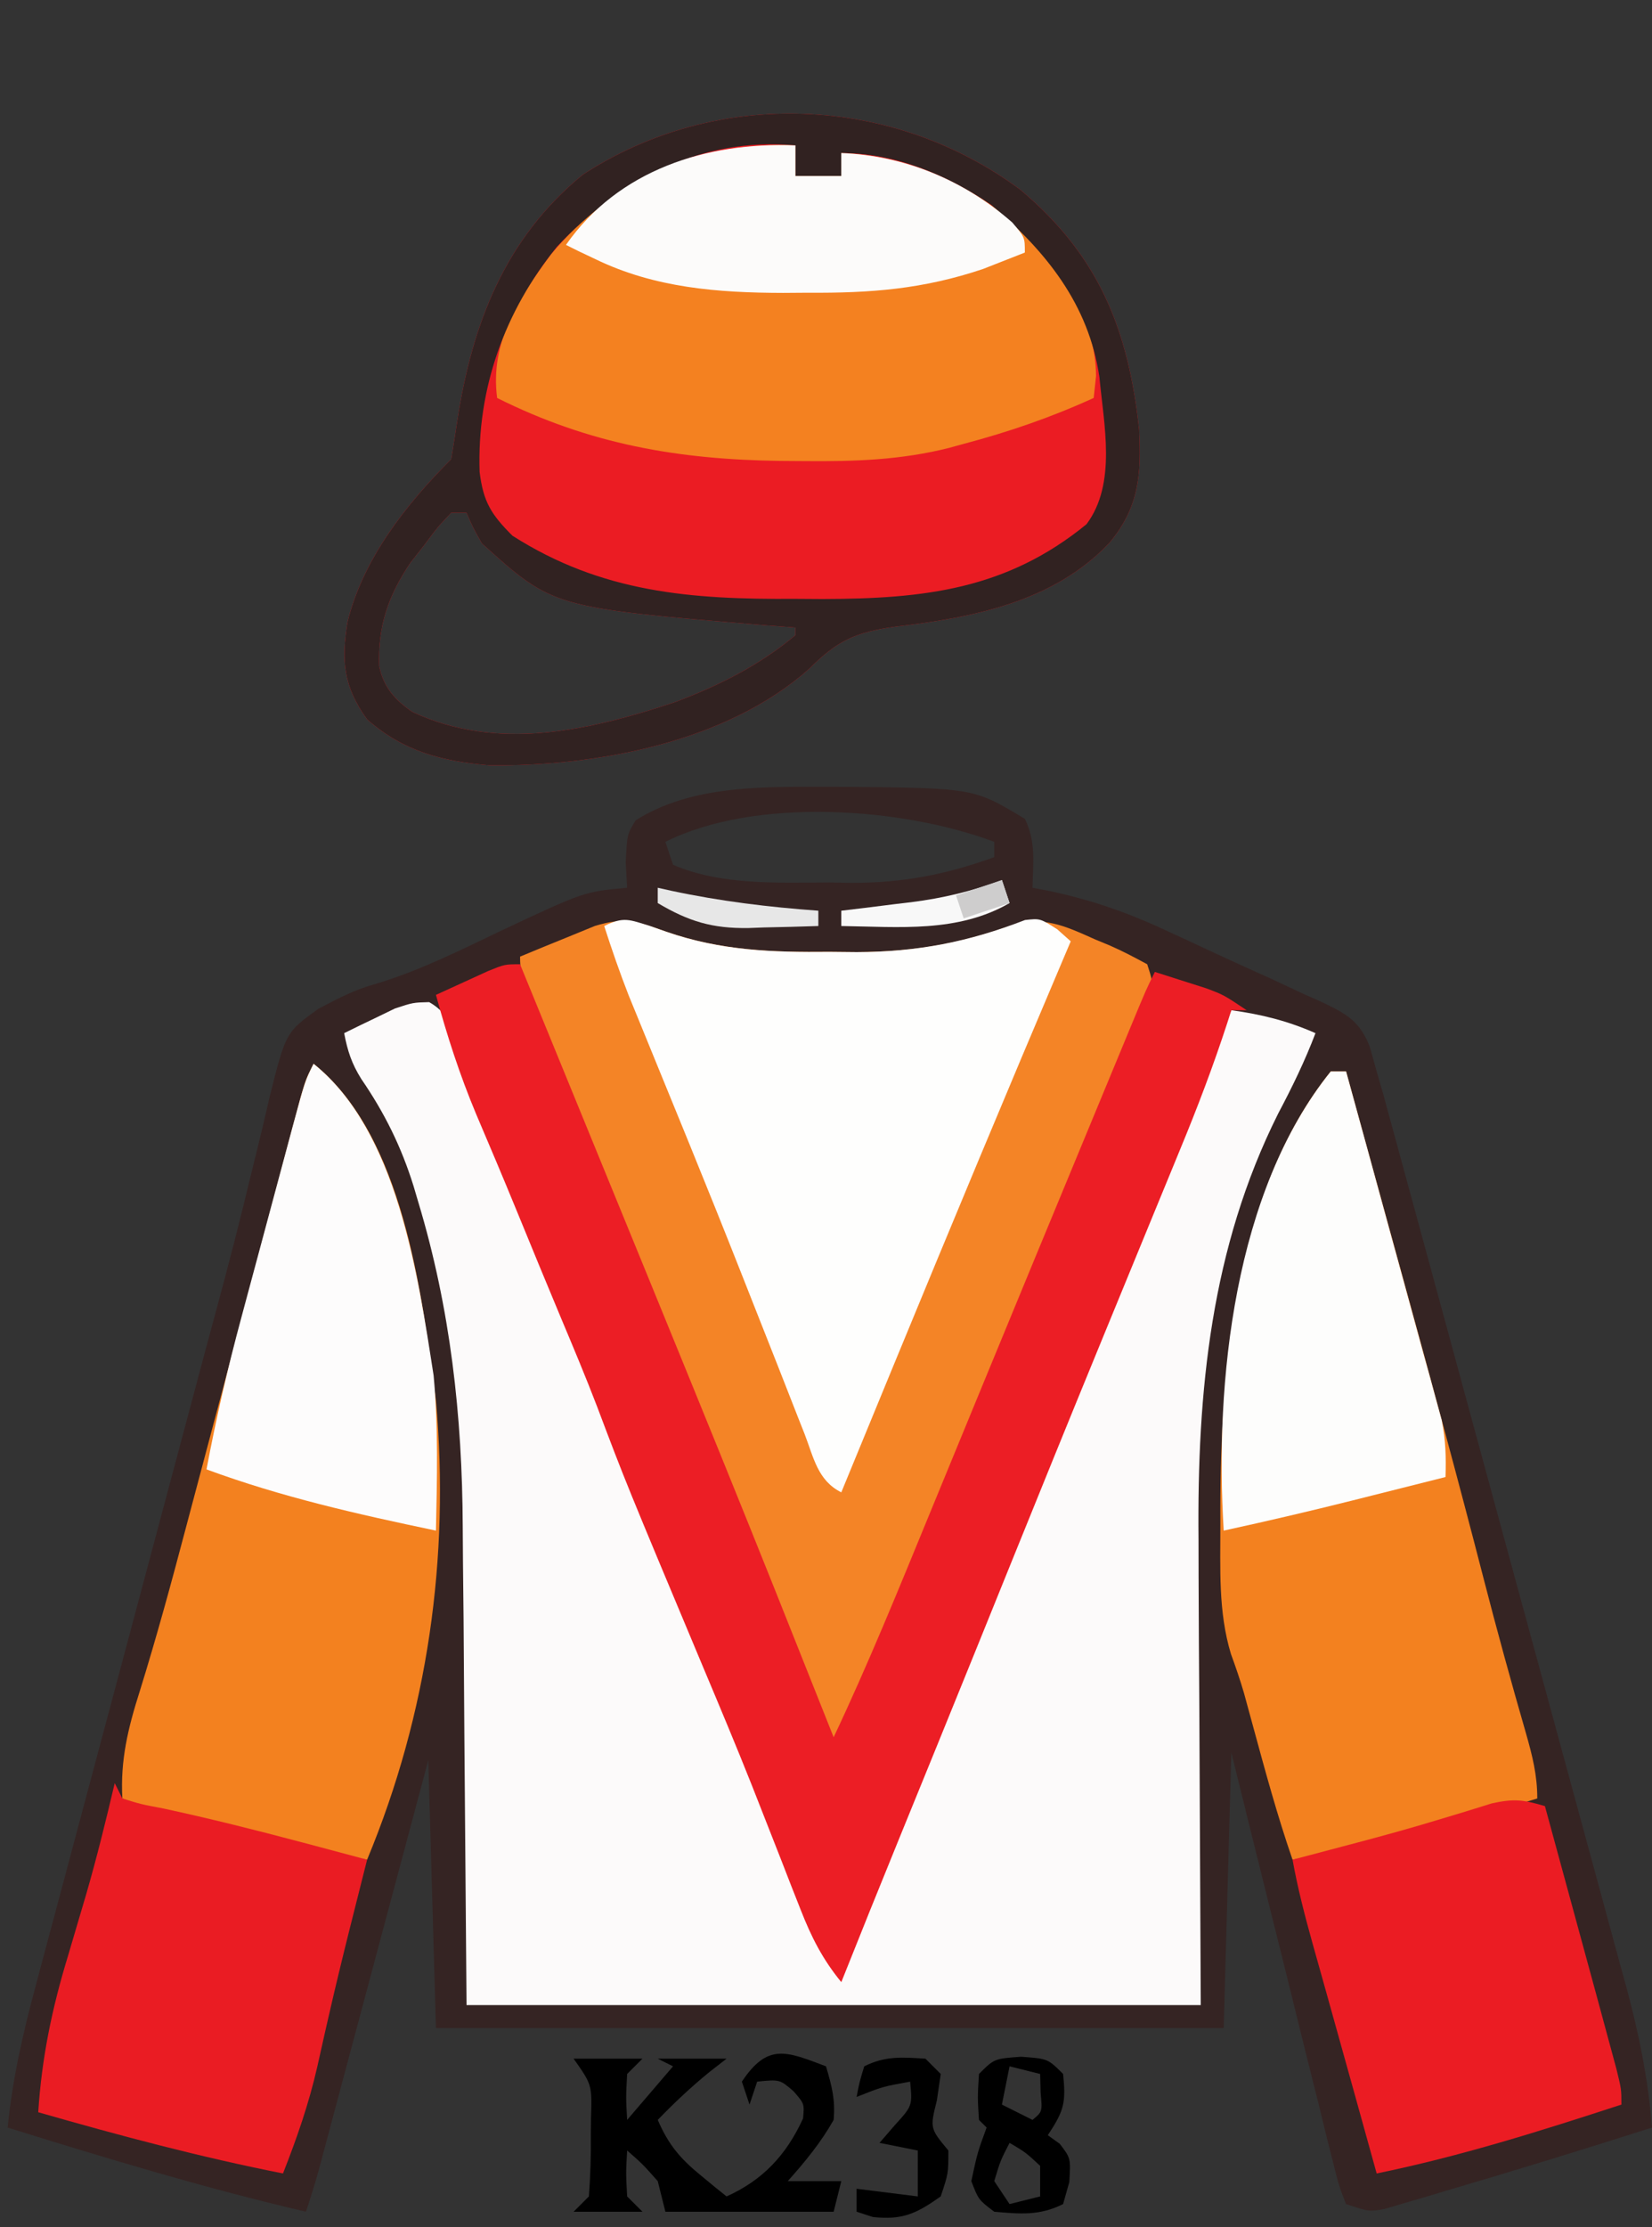 <?xml version="1.0" encoding="UTF-8"?>
<svg version="1.1" xmlns="http://www.w3.org/2000/svg" width="216" height="291">
<rect width="100%" height="100%" fill="#333333" stroke="none"/>
<path d="M0 0 C0.828 0.001 1.657 0.002 2.51 0.002 C19.094 0.167 19.094 0.167 25.75 4.188 C27.228 7.144 26.81 9.93 26.75 13.188 C27.581 13.343 27.581 13.343 28.429 13.503 C33.976 14.627 38.872 16.293 43.996 18.672 C44.733 19.01 45.47 19.348 46.23 19.696 C47.771 20.408 49.309 21.124 50.845 21.845 C53.197 22.942 55.561 24.006 57.928 25.07 C59.431 25.769 60.933 26.469 62.434 27.172 C63.139 27.485 63.844 27.797 64.57 28.12 C67.812 29.679 69.503 30.563 70.853 33.972 C71.149 35.033 71.445 36.094 71.75 37.188 C72.011 38.088 72.271 38.988 72.54 39.915 C72.795 40.849 73.05 41.783 73.313 42.746 C73.756 44.367 73.756 44.367 74.209 46.021 C74.527 47.191 74.846 48.362 75.174 49.568 C75.514 50.812 75.854 52.057 76.205 53.339 C77.134 56.742 78.061 60.145 78.987 63.548 C79.567 65.678 80.147 67.808 80.727 69.938 C82.545 76.612 84.361 83.287 86.175 89.962 C88.264 97.648 90.358 105.333 92.457 113.016 C94.083 118.969 95.704 124.924 97.321 130.879 C98.285 134.43 99.252 137.98 100.224 141.529 C101.308 145.49 102.382 149.455 103.455 153.419 C103.776 154.584 104.096 155.748 104.427 156.948 C106.069 163.054 107.249 168.882 107.75 175.188 C98.679 178.087 89.576 180.88 80.438 183.562 C79.525 183.837 78.612 184.112 77.671 184.395 C76.814 184.644 75.957 184.892 75.074 185.148 C74.312 185.373 73.55 185.598 72.764 185.83 C70.75 186.188 70.75 186.188 67.75 185.188 C66.82 182.827 66.82 182.827 66.032 179.658 C65.582 177.886 65.582 177.886 65.123 176.079 C64.807 174.78 64.491 173.482 64.176 172.184 C63.845 170.862 63.513 169.541 63.18 168.219 C62.305 164.739 61.446 161.254 60.591 157.769 C59.715 154.214 58.825 150.663 57.936 147.111 C56.191 140.14 54.471 133.164 52.75 126.188 C52.42 138.067 52.09 149.947 51.75 162.188 C17.76 162.188 -16.23 162.188 -51.25 162.188 C-51.745 144.863 -51.745 144.863 -52.25 127.188 C-53.321 131.195 -54.392 135.203 -55.496 139.332 C-56.351 142.527 -57.205 145.722 -58.06 148.917 C-58.963 152.289 -59.865 155.662 -60.766 159.035 C-61.8 162.905 -62.835 166.775 -63.871 170.645 C-64.194 171.854 -64.517 173.063 -64.85 174.31 C-65.15 175.43 -65.45 176.551 -65.76 177.706 C-66.024 178.694 -66.288 179.683 -66.56 180.701 C-67.072 182.545 -67.645 184.372 -68.25 186.188 C-81.434 183.107 -94.328 179.216 -107.25 175.188 C-106.615 168.816 -105.254 162.861 -103.585 156.686 C-103.178 155.152 -103.178 155.152 -102.762 153.587 C-101.865 150.216 -100.96 146.846 -100.055 143.477 C-99.422 141.107 -98.79 138.737 -98.159 136.366 C-96.493 130.118 -94.82 123.872 -93.146 117.625 C-91.468 111.361 -89.797 105.094 -88.125 98.828 C-86.231 91.734 -84.337 84.64 -82.439 77.547 C-82.149 76.461 -81.859 75.376 -81.56 74.258 C-80.986 72.118 -80.408 69.978 -79.827 67.84 C-78.306 62.229 -76.859 56.611 -75.506 50.956 C-75.213 49.77 -74.919 48.584 -74.617 47.362 C-74.057 45.094 -73.518 42.821 -73.004 40.543 C-70.876 32.078 -70.876 32.078 -66.639 29.017 C-64.043 27.641 -61.819 26.466 -59.004 25.715 C-53.271 23.976 -48.02 21.327 -42.625 18.75 C-31.856 13.7 -31.856 13.7 -26.25 13.188 C-26.312 12.094 -26.374 11.001 -26.438 9.875 C-26.25 6.188 -26.25 6.188 -25.125 4.375 C-17.808 -0.259 -8.388 -0.009 0 0 Z M-21.25 7.188 C-20.92 8.178 -20.59 9.168 -20.25 10.188 C-13.992 12.893 -6.492 12.522 0.188 12.5 C1.16 12.516 2.133 12.532 3.135 12.549 C9.815 12.553 15.473 11.462 21.75 9.188 C21.75 8.527 21.75 7.867 21.75 7.188 C9.717 2.675 -9.493 1.309 -21.25 7.188 Z " fill="#352423" transform="translate(108.25,102.812)"/>
<path d="M0 0 C3.093 1.725 3.762 4.813 4.891 7.992 C5.15 8.68 5.409 9.368 5.676 10.077 C6.194 11.452 6.706 12.829 7.212 14.208 C8.026 16.423 8.887 18.615 9.766 20.805 C10.23 21.969 10.23 21.969 10.703 23.156 C11.686 25.555 12.688 27.943 13.703 30.328 C16.905 37.856 20.075 45.372 22.891 53.055 C25.341 59.739 28.06 66.285 30.853 72.832 C33.196 78.348 35.425 83.899 37.578 89.492 C42.334 101.834 47.561 113.952 52.891 126.055 C56.283 119.857 58.997 113.444 61.586 106.883 C62.3 105.087 63.013 103.291 63.728 101.495 C64.088 100.586 64.449 99.678 64.821 98.742 C66.453 94.642 68.104 90.551 69.758 86.461 C70.08 85.664 70.402 84.867 70.734 84.046 C71.744 81.549 72.755 79.052 73.766 76.555 C74.12 75.678 74.475 74.802 74.841 73.898 C80.379 60.222 85.937 46.555 91.517 32.896 C92.301 30.977 93.084 29.059 93.867 27.14 C94.963 24.453 96.061 21.767 97.16 19.082 C97.479 18.299 97.798 17.517 98.127 16.71 C100.284 11.447 102.554 6.241 104.891 1.055 C108.84 1.606 112.24 2.444 115.891 4.055 C114.5 7.709 112.846 11.103 111.016 14.555 C102.203 32.158 100.412 50.859 100.598 70.215 C100.602 71.786 100.605 73.357 100.607 74.929 C100.622 80.658 100.664 86.388 100.703 92.117 C100.765 104.967 100.827 117.816 100.891 131.055 C69.211 131.055 37.531 131.055 4.891 131.055 C4.578 92.617 4.578 92.617 4.503 80.588 C4.466 76.955 4.466 76.955 4.426 73.321 C4.41 71.733 4.399 70.144 4.394 68.556 C4.334 54.067 2.785 40.049 -1.422 26.117 C-1.628 25.418 -1.835 24.719 -2.048 23.999 C-3.648 18.881 -5.827 14.473 -8.875 10.035 C-10.129 8.024 -10.672 6.37 -11.109 4.055 C-9.7 3.353 -8.281 2.669 -6.859 1.992 C-6.07 1.609 -5.282 1.226 -4.469 0.832 C-2.109 0.055 -2.109 0.055 0 0 Z " fill="#FCFAFA" transform="translate(56.109,130.945)"/>
<path d="M0 0 C10.215 8.597 14.076 18.182 15.492 31.305 C15.791 37.284 15.474 41.521 11.555 46.18 C4.256 53.837 -6.184 55.865 -16.32 57.055 C-21.509 57.761 -23.96 58.867 -27.598 62.531 C-38.442 72.206 -55.438 75.319 -69.445 75.18 C-75.654 74.647 -80.658 73.383 -85.445 69.18 C-88.552 64.871 -88.821 61.539 -88.008 56.465 C-85.978 48.218 -80.376 41.11 -74.445 35.18 C-74.169 33.493 -73.898 31.805 -73.648 30.114 C-71.697 17.491 -67.437 6.371 -57.266 -1.98 C-39.742 -13.412 -16.717 -12.444 0 0 Z M-74.445 42.18 C-76.195 44.02 -76.195 44.02 -77.945 46.367 C-78.554 47.144 -79.162 47.922 -79.789 48.723 C-82.704 53.047 -84.063 57.052 -83.867 62.25 C-83.261 65.022 -81.832 66.615 -79.527 68.207 C-68.357 73.425 -56.353 70.637 -45.195 66.93 C-39.426 64.762 -34.195 62.15 -29.445 58.18 C-29.445 57.85 -29.445 57.52 -29.445 57.18 C-30.738 57.082 -32.031 56.984 -33.363 56.883 C-61.143 54.579 -61.143 54.579 -70.445 46.18 C-71.652 44.023 -71.652 44.023 -72.445 42.18 C-73.105 42.18 -73.765 42.18 -74.445 42.18 Z " fill="#EB1C23" transform="translate(133.445,24.82)"/>
<path d="M0 0 C7.169 2.485 13.858 2.71 21.396 2.634 C22.555 2.646 23.714 2.657 24.908 2.669 C32.126 2.645 38.111 1.649 44.896 -0.741 C49.242 -2.143 52.055 -0.789 56.084 1.009 C57.046 1.408 57.046 1.408 58.027 1.814 C59.693 2.539 61.301 3.392 62.896 4.259 C64.036 7.678 63.818 8.113 62.476 11.276 C61.966 12.497 61.966 12.497 61.446 13.743 C61.063 14.631 60.681 15.52 60.287 16.435 C59.893 17.372 59.499 18.31 59.093 19.275 C57.786 22.378 56.466 25.475 55.146 28.572 C54.24 30.719 53.335 32.866 52.43 35.014 C51.024 38.353 49.618 41.692 48.208 45.029 C43.587 55.967 39.045 66.937 34.521 77.916 C33.287 80.909 32.051 83.902 30.815 86.895 C30.059 88.729 29.302 90.562 28.545 92.396 C28.203 93.224 27.861 94.052 27.509 94.905 C25.952 98.682 24.403 102.462 22.896 106.259 C20.135 104.878 19.966 103.429 18.828 100.58 C18.422 99.573 18.016 98.566 17.598 97.528 C17.159 96.42 16.72 95.311 16.268 94.169 C15.805 93.018 15.343 91.867 14.867 90.68 C13.61 87.546 12.359 84.41 11.111 81.273 C9.819 78.028 8.519 74.786 7.22 71.544 C5.644 67.608 4.067 63.672 2.494 59.735 C-0.775 51.554 -4.076 43.387 -7.408 35.232 C-7.809 34.25 -8.209 33.269 -8.622 32.257 C-10.882 26.719 -10.882 26.719 -13.15 21.185 C-14.169 18.704 -15.182 16.22 -16.193 13.736 C-16.642 12.652 -16.642 12.652 -17.099 11.547 C-18.285 8.621 -19.104 6.449 -19.104 3.259 C-17.026 2.392 -14.941 1.541 -12.854 0.697 C-11.693 0.221 -10.533 -0.255 -9.338 -0.745 C-5.416 -1.952 -3.753 -1.322 0 0 Z " fill="#F48426" transform="translate(87.104,121.741)"/>
<path d="M0 0 C28.361 69.222 28.361 69.222 41 101 C45.523 91.428 49.506 81.636 53.529 71.847 C55.194 67.795 56.863 63.746 58.532 59.696 C59.394 57.605 60.255 55.514 61.116 53.423 C65.232 43.431 69.363 33.446 73.501 23.463 C74.611 20.783 75.721 18.102 76.831 15.421 C77.504 13.797 78.178 12.172 78.852 10.547 C79.158 9.806 79.464 9.066 79.78 8.303 C81.886 3.229 81.886 3.229 83 1 C84.439 1.453 85.876 1.912 87.312 2.375 C88.113 2.63 88.914 2.885 89.738 3.148 C92 4 92 4 95 6 C94.34 6 93.68 6 93 6 C92.74 6.814 92.74 6.814 92.474 7.645 C90.642 13.27 88.559 18.739 86.297 24.203 C85.942 25.067 85.588 25.93 85.222 26.82 C84.462 28.67 83.701 30.52 82.938 32.369 C80.905 37.299 78.881 42.234 76.855 47.168 C76.445 48.166 76.035 49.164 75.613 50.193 C71.733 59.638 67.892 69.098 64.062 78.562 C62.849 81.56 61.636 84.557 60.422 87.555 C60.133 88.268 59.844 88.981 59.547 89.716 C56.211 97.952 52.857 106.18 49.498 114.406 C46.973 120.594 44.473 126.791 42 133 C39.56 130.013 38.097 127.148 36.695 123.562 C36.276 122.502 35.857 121.441 35.426 120.348 C34.997 119.243 34.567 118.138 34.125 117 C33.274 114.833 32.423 112.666 31.57 110.5 C31.145 109.419 30.72 108.337 30.282 107.223 C28.253 102.121 26.129 97.061 24 92 C13.822 67.726 13.822 67.726 10.066 57.781 C8.585 53.919 6.987 50.11 5.383 46.297 C3.429 41.639 1.512 36.967 -0.405 32.294 C-2.153 28.035 -3.941 23.796 -5.75 19.562 C-7.883 14.472 -9.552 9.323 -11 4 C-9.544 3.329 -8.085 2.663 -6.625 2 C-5.813 1.629 -5.001 1.258 -4.164 0.875 C-2 0 -2 0 0 0 Z " fill="#EC1E25" transform="translate(68,126)"/>
<path d="M0 0 C11.738 9.39 14.129 29.861 16 44 C17.828 64.527 14.934 84.914 7 104 C3.023 103.376 -0.86 102.599 -4.766 101.625 C-5.82 101.362 -6.875 101.099 -7.961 100.828 C-9.046 100.555 -10.132 100.282 -11.25 100 C-12.351 99.727 -13.452 99.453 -14.586 99.172 C-15.635 98.909 -16.685 98.646 -17.766 98.375 C-18.722 98.135 -19.679 97.895 -20.665 97.648 C-23 97 -23 97 -25 96 C-25.281 90.992 -24.253 86.787 -22.75 82.062 C-20.534 74.947 -18.582 67.776 -16.68 60.571 C-14.252 51.394 -11.795 42.224 -9.344 33.052 C-8.65 30.453 -7.957 27.853 -7.264 25.253 C-6.258 21.474 -5.248 17.696 -4.238 13.918 C-3.928 12.75 -3.617 11.583 -3.298 10.38 C-3.01 9.307 -2.723 8.235 -2.427 7.13 C-2.175 6.184 -1.923 5.239 -1.663 4.266 C-1 2 -1 2 0 0 Z " fill="#F3811F" transform="translate(41,139)"/>
<path d="M0 0 C0.66 0 1.32 0 2 0 C3.886 6.841 5.77 13.684 7.652 20.526 C8.289 22.843 8.927 25.159 9.566 27.475 C13.127 40.392 16.647 53.316 19.989 66.292 C21.734 73.056 23.584 79.786 25.525 86.497 C26.36 89.433 27 91.929 27 95 C16.407 98.28 5.922 101.045 -5 103 C-6.98 97.279 -8.555 91.471 -10.145 85.633 C-10.46 84.484 -10.46 84.484 -10.781 83.312 C-11.061 82.286 -11.061 82.286 -11.346 81.238 C-11.85 79.513 -12.435 77.811 -13.053 76.122 C-14.733 70.584 -14.428 64.936 -14.438 59.188 C-14.439 58.528 -14.44 57.869 -14.442 57.19 C-14.409 38.357 -12.298 15.267 0 0 Z " fill="#F3811F" transform="translate(174,140)"/>
<path d="M0 0 C0 1.32 0 2.64 0 4 C1.98 4 3.96 4 6 4 C6 3.01 6 2.02 6 1 C15.322 1.359 23.63 5.406 30.438 11.75 C35.099 16.84 39.269 23.014 39.312 30.125 C39.209 31.074 39.106 32.023 39 33 C33.466 35.527 27.882 37.444 22 39 C21.369 39.174 20.738 39.347 20.088 39.526 C13.782 41.116 7.732 41.31 1.25 41.25 C-0.344 41.239 -0.344 41.239 -1.97 41.227 C-15.325 41.044 -26.886 39.057 -39 33 C-39.958 25.716 -36.188 19.967 -32.016 14.309 C-23.63 4.332 -13.056 -0.544 0 0 Z " fill="#F48120" transform="translate(104,19)"/>
<path d="M0 0 C1.041 0.367 1.041 0.367 2.104 0.741 C9.272 3.226 15.961 3.45 23.5 3.375 C24.659 3.387 25.818 3.398 27.012 3.41 C34.986 3.383 41.616 2.083 49.025 -0.784 C51 -1 51 -1 53.25 0.438 C53.828 0.953 54.405 1.469 55 2 C54.73 2.636 54.459 3.271 54.181 3.927 C46.681 21.575 39.306 39.271 32 57 C31.602 57.966 31.203 58.932 30.793 59.928 C28.86 64.618 26.928 69.308 25 74 C21.906 72.453 21.39 69.452 20.199 66.371 C19.926 65.682 19.653 64.993 19.372 64.282 C18.471 62.003 17.579 59.72 16.688 57.438 C15.749 55.057 14.808 52.677 13.866 50.297 C13.219 48.661 12.573 47.024 11.928 45.388 C9.735 39.834 7.509 34.294 5.254 28.766 C4.808 27.672 4.808 27.672 4.353 26.556 C3.206 23.748 2.058 20.94 0.908 18.134 C0.12 16.208 -0.667 14.282 -1.453 12.355 C-1.898 11.269 -2.343 10.183 -2.802 9.063 C-3.973 6.07 -5.012 3.058 -6 0 C-3.447 -1.277 -2.681 -0.821 0 0 Z " fill="#FEFEFD" transform="translate(85,121)"/>
<path d="M0 0 C0.33 0.66 0.66 1.32 1 2 C3.392 2.747 3.392 2.747 6.375 3.312 C12.401 4.616 18.355 6.103 24.312 7.688 C25.167 7.914 26.021 8.141 26.902 8.374 C28.935 8.915 30.968 9.457 33 10 C32.758 10.958 32.515 11.916 32.266 12.902 C31.927 14.247 31.588 15.592 31.25 16.938 C31.07 17.651 30.891 18.364 30.705 19.1 C29.75 22.914 28.823 26.732 27.949 30.566 C27.779 31.308 27.61 32.05 27.435 32.815 C27.113 34.229 26.795 35.645 26.483 37.062 C25.381 41.896 23.818 46.386 22 51 C11.167 48.858 0.608 46.043 -10 43 C-9.54 35.881 -8.206 29.436 -6.125 22.625 C-5.582 20.791 -5.04 18.956 -4.5 17.121 C-4.241 16.246 -3.982 15.37 -3.715 14.468 C-2.329 9.682 -1.144 4.849 0 0 Z " fill="#EA1C23" transform="translate(15,233)"/>
<path d="M0 0 C10.215 8.597 14.076 18.182 15.492 31.305 C15.791 37.284 15.474 41.521 11.555 46.18 C4.256 53.837 -6.184 55.865 -16.32 57.055 C-21.509 57.761 -23.96 58.867 -27.598 62.531 C-38.442 72.206 -55.438 75.319 -69.445 75.18 C-75.654 74.647 -80.658 73.383 -85.445 69.18 C-88.552 64.871 -88.821 61.539 -88.008 56.465 C-85.978 48.218 -80.376 41.11 -74.445 35.18 C-74.169 33.493 -73.898 31.805 -73.648 30.114 C-71.697 17.491 -67.437 6.371 -57.266 -1.98 C-39.742 -13.412 -16.717 -12.444 0 0 Z M-60.633 7.43 C-67.494 15.898 -71.1 25.986 -70.734 36.859 C-70.249 40.759 -69.242 42.383 -66.445 45.18 C-54.734 52.641 -43.092 53.518 -29.508 53.43 C-28.323 53.437 -27.137 53.445 -25.916 53.453 C-12.646 53.424 -1.856 52.229 8.617 43.68 C12.596 38.356 10.872 30.614 10.301 24.43 C8.894 14.95 3.362 8.071 -3.805 1.977 C-9.619 -1.98 -16.386 -4.82 -23.445 -4.82 C-23.445 -3.83 -23.445 -2.84 -23.445 -1.82 C-25.425 -1.82 -27.405 -1.82 -29.445 -1.82 C-29.445 -3.14 -29.445 -4.46 -29.445 -5.82 C-41.716 -6.962 -52.48 -1.32 -60.633 7.43 Z M-74.445 42.18 C-76.195 44.02 -76.195 44.02 -77.945 46.367 C-78.554 47.144 -79.162 47.922 -79.789 48.723 C-82.704 53.047 -84.063 57.052 -83.867 62.25 C-83.261 65.022 -81.832 66.615 -79.527 68.207 C-68.357 73.425 -56.353 70.637 -45.195 66.93 C-39.426 64.762 -34.195 62.15 -29.445 58.18 C-29.445 57.85 -29.445 57.52 -29.445 57.18 C-30.738 57.082 -32.031 56.984 -33.363 56.883 C-61.143 54.579 -61.143 54.579 -70.445 46.18 C-71.652 44.023 -71.652 44.023 -72.445 42.18 C-73.105 42.18 -73.765 42.18 -74.445 42.18 Z " fill="#312221" transform="translate(133.445,24.82)"/>
<path d="M0 0 C2.006 7.332 4.005 14.665 6 22 C6.223 22.819 6.447 23.638 6.677 24.482 C7.246 26.571 7.811 28.66 8.375 30.75 C8.692 31.92 9.009 33.091 9.336 34.297 C10 37 10 37 10 39 C-0.589 42.455 -11.075 45.764 -22 48 C-22.303 46.909 -22.606 45.819 -22.918 44.695 C-23.118 43.975 -23.318 43.255 -23.524 42.512 C-23.971 40.906 -24.417 39.299 -24.862 37.693 C-26.039 33.451 -27.22 29.211 -28.41 24.973 C-28.635 24.17 -28.86 23.367 -29.091 22.541 C-29.522 21.003 -29.954 19.465 -30.387 17.928 C-31.4 14.305 -32.331 10.703 -33 7 C-32.08 6.758 -31.159 6.515 -30.211 6.266 C-28.312 5.763 -28.312 5.763 -26.375 5.25 C-25.704 5.073 -25.032 4.896 -24.341 4.714 C-20.886 3.797 -17.448 2.848 -14.027 1.809 C-12.801 1.439 -11.576 1.069 -10.312 0.688 C-9.195 0.341 -8.077 -0.006 -6.926 -0.363 C-3.988 -1.003 -2.788 -0.828 0 0 Z " fill="#EB1C23" transform="translate(202,236)"/>
<path d="M0 0 C10.98 8.784 13.641 27.574 15.695 40.727 C16.323 47.468 16.144 54.238 16 61 C5.776 58.864 -4.182 56.619 -14 53 C-12.735 46.295 -11.217 39.71 -9.434 33.125 C-9.195 32.234 -8.956 31.343 -8.709 30.425 C-8.209 28.562 -7.708 26.7 -7.204 24.838 C-6.432 21.981 -5.666 19.121 -4.9 16.262 C-4.412 14.445 -3.923 12.629 -3.434 10.812 C-3.204 9.957 -2.975 9.102 -2.739 8.221 C-1.116 2.231 -1.116 2.231 0 0 Z " fill="#FDFCFC" transform="translate(41,139)"/>
<path d="M0 0 C0.66 0 1.32 0 2 0 C3.86 6.742 5.711 13.487 7.554 20.233 C8.182 22.528 8.813 24.822 9.446 27.115 C10.355 30.412 11.257 33.712 12.156 37.012 C12.441 38.036 12.725 39.06 13.018 40.115 C13.278 41.076 13.538 42.036 13.807 43.026 C14.038 43.868 14.269 44.709 14.506 45.576 C15.023 48.114 15.088 50.418 15 53 C11.855 53.794 8.709 54.585 5.562 55.375 C4.245 55.708 4.245 55.708 2.9 56.047 C-2.715 57.456 -8.343 58.768 -14 60 C-15.203 40.567 -12.651 15.705 0 0 Z " fill="#FDFDFC" transform="translate(174,140)"/>
<path d="M0 0 C0 1.32 0 2.64 0 4 C1.98 4 3.96 4 6 4 C6 3.01 6 2.02 6 1 C14.29 1.319 22.103 4.574 28.359 10.074 C30 12 30 12 30 14 C28.845 14.454 27.69 14.908 26.5 15.375 C25.85 15.63 25.201 15.885 24.531 16.148 C16.709 18.78 9.853 19.309 1.625 19.25 C0.016 19.262 0.016 19.262 -1.625 19.273 C-10.12 19.253 -18.373 18.626 -26.125 14.875 C-27.243 14.345 -27.243 14.345 -28.383 13.805 C-28.916 13.539 -29.45 13.274 -30 13 C-23.171 3.211 -11.608 -0.484 0 0 Z " fill="#FCFBFA" transform="translate(104,19)"/>
<path d="M0 0 C0.774 2.653 1.228 4.293 1 7 C-0.674 9.962 -2.734 12.471 -5 15 C-2.69 15 -0.38 15 2 15 C1.67 16.32 1.34 17.64 1 19 C-6.26 19 -13.52 19 -21 19 C-21.33 17.68 -21.66 16.36 -22 15 C-23.979 12.77 -23.979 12.77 -26 11 C-26.167 13.917 -26.167 13.917 -26 17 C-25.34 17.66 -24.68 18.32 -24 19 C-26.97 19 -29.94 19 -33 19 C-32.34 18.34 -31.68 17.68 -31 17 C-30.801 14.291 -30.722 11.707 -30.75 9 C-30.742 8.263 -30.735 7.525 -30.727 6.766 C-30.59 2.416 -30.59 2.416 -33 -1 C-30.03 -1 -27.06 -1 -24 -1 C-24.66 -0.34 -25.32 0.32 -26 1 C-26.167 4.083 -26.167 4.083 -26 7 C-24.02 4.69 -22.04 2.38 -20 0 C-20.66 -0.33 -21.32 -0.66 -22 -1 C-19.03 -1 -16.06 -1 -13 -1 C-13.742 -0.422 -14.485 0.155 -15.25 0.75 C-17.661 2.723 -19.84 4.76 -22 7 C-20.618 10.21 -19.076 12.049 -16.375 14.25 C-15.743 14.771 -15.112 15.292 -14.461 15.828 C-13.979 16.215 -13.497 16.602 -13 17 C-8.264 14.879 -5.174 11.568 -3 6.812 C-2.824 4.887 -2.824 4.887 -4.25 3.25 C-6.048 1.709 -6.048 1.709 -9 2 C-9.33 2.99 -9.66 3.98 -10 5 C-10.33 4.01 -10.66 3.02 -11 2 C-7.61 -3.085 -5.187 -1.959 0 0 Z " fill="#000000" transform="translate(108,270)"/>
<path d="M0 0 C3.5 0.25 3.5 0.25 5.5 2.25 C5.883 5.983 5.649 7.026 3.5 10.25 C4.016 10.621 4.531 10.992 5.062 11.375 C6.5 13.25 6.5 13.25 6.312 16.375 C6.044 17.324 5.776 18.273 5.5 19.25 C2.417 20.792 -0.109 20.547 -3.5 20.25 C-5.562 18.688 -5.562 18.688 -6.5 16.25 C-5.688 12.5 -5.688 12.5 -4.5 9.25 C-4.83 8.92 -5.16 8.59 -5.5 8.25 C-5.688 5.312 -5.688 5.312 -5.5 2.25 C-3.5 0.25 -3.5 0.25 0 0 Z M-1.5 1.25 C-1.83 2.9 -2.16 4.55 -2.5 6.25 C-0.52 7.24 -0.52 7.24 1.5 8.25 C2.796 7.184 2.796 7.184 2.562 4.688 C2.542 3.883 2.521 3.079 2.5 2.25 C1.18 1.92 -0.14 1.59 -1.5 1.25 Z M-1.5 11.25 C-2.698 13.579 -2.698 13.579 -3.5 16.25 C-2.51 17.735 -2.51 17.735 -1.5 19.25 C-0.18 18.92 1.14 18.59 2.5 18.25 C2.5 16.93 2.5 15.61 2.5 14.25 C0.58 12.476 0.58 12.476 -1.5 11.25 Z " fill="#000000" transform="translate(133.5,268.75)"/>
<path d="M0 0 C0.66 0.66 1.32 1.32 2 2 C1.835 3.134 1.67 4.269 1.5 5.438 C0.584 9.096 0.584 9.096 3 12 C3 15 3 15 2 18 C-1.183 20.243 -2.976 21.111 -6.875 20.688 C-7.576 20.461 -8.277 20.234 -9 20 C-9 19.01 -9 18.02 -9 17 C-6.36 17.33 -3.72 17.66 -1 18 C-1 16.02 -1 14.04 -1 12 C-2.65 11.67 -4.3 11.34 -6 11 C-5.34 10.237 -4.68 9.474 -4 8.688 C-1.701 6.157 -1.701 6.157 -2 3 C-5.61 3.656 -5.61 3.656 -9 5 C-8.625 3.062 -8.625 3.062 -8 1 C-5.237 -0.381 -3.053 -0.191 0 0 Z " fill="#000000" transform="translate(121,269)"/>
<path d="M0 0 C0.33 0.99 0.66 1.98 1 3 C-5.775 6.909 -13.435 6.11 -21 6 C-21 5.34 -21 4.68 -21 4 C-19.987 3.879 -18.974 3.758 -17.93 3.633 C-16.578 3.464 -15.227 3.295 -13.875 3.125 C-13.21 3.046 -12.545 2.968 -11.859 2.887 C-7.696 2.356 -3.933 1.458 0 0 Z " fill="#F8F8F8" transform="translate(131,115)"/>
<path d="M0 0 C0.594 0.133 1.189 0.266 1.801 0.402 C8.185 1.763 14.492 2.53 21 3 C21 3.66 21 4.32 21 5 C18.624 5.082 16.251 5.141 13.875 5.188 C13.21 5.213 12.545 5.238 11.859 5.264 C7.131 5.333 4.049 4.403 0 2 C0 1.34 0 0.68 0 0 Z " fill="#E7E7E7" transform="translate(86,116)"/>
<path d="M0 0 C0.33 0.99 0.66 1.98 1 3 C-0.98 3.66 -2.96 4.32 -5 5 C-5.33 4.01 -5.66 3.02 -6 2 C-4.02 1.34 -2.04 0.68 0 0 Z " fill="#CECDCD" transform="translate(131,115)"/>
</svg>
